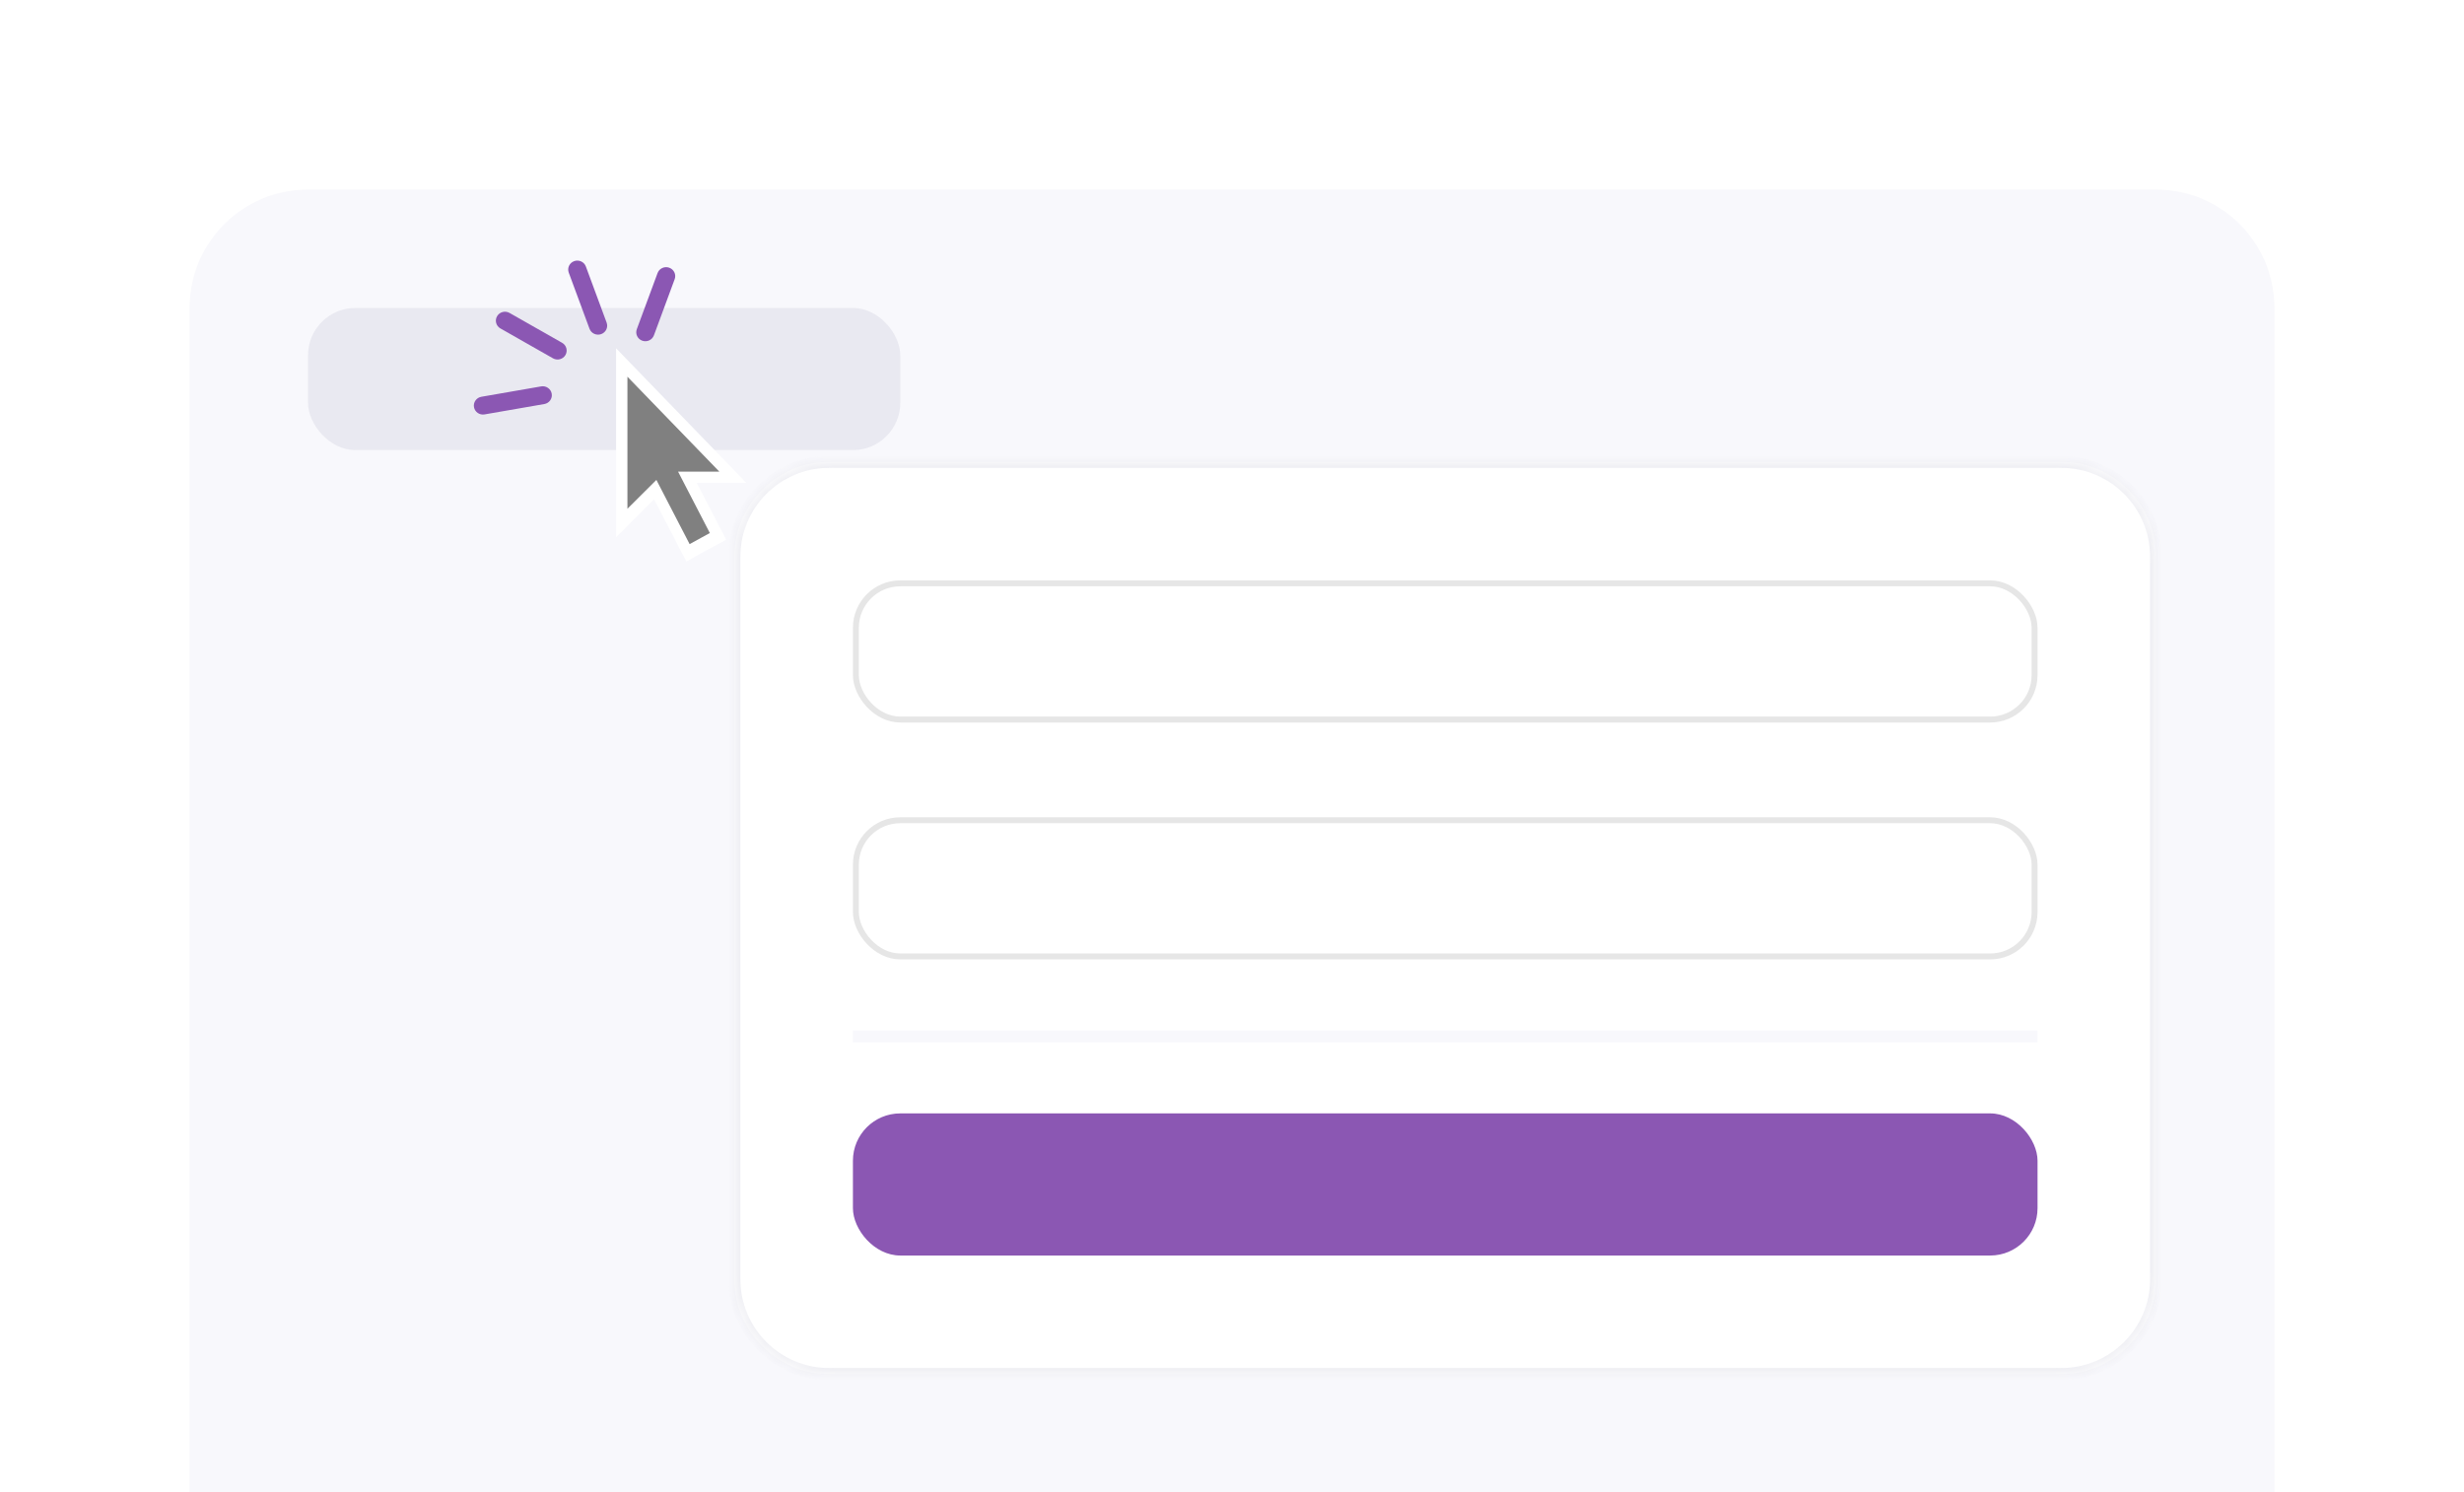 <svg width="208" height="126" viewBox="0 0 208 126" fill="none" xmlns="http://www.w3.org/2000/svg">
<path d="M0 24C0 10.745 10.745 0 24 0H184C197.255 0 208 10.745 208 24V126H0V24Z" fill="white"/>
<path d="M16 26C16 20.477 20.477 16 26 16H182C187.523 16 192 20.477 192 26V126H16V26Z" fill="#F8F8FC"/>
<mask id="path-3-inside-1_2078_37457" fill="white">
<path d="M62 47C62 42.582 65.582 39 70 39H174C178.418 39 182 42.582 182 47V108C182 112.418 178.418 116 174 116H70C65.582 116 62 112.418 62 108V47Z"/>
</mask>
<path d="M62 47C62 42.582 65.582 39 70 39H174C178.418 39 182 42.582 182 47V108C182 112.418 178.418 116 174 116H70C65.582 116 62 112.418 62 108V47Z" fill="white"/>
<path d="M70 39.5H174V38.5H70V39.5ZM181.5 47V108H182.5V47H181.5ZM174 115.5H70V116.5H174V115.5ZM62.5 108V47H61.5V108H62.5ZM70 115.5C65.858 115.5 62.5 112.142 62.5 108H61.5C61.5 112.694 65.306 116.5 70 116.5V115.5ZM181.5 108C181.5 112.142 178.142 115.5 174 115.5V116.5C178.694 116.5 182.5 112.694 182.5 108H181.5ZM174 39.5C178.142 39.5 181.5 42.858 181.5 47H182.5C182.5 42.306 178.694 38.5 174 38.5V39.5ZM70 38.5C65.306 38.5 61.5 42.306 61.5 47H62.5C62.5 42.858 65.858 39.5 70 39.5V38.5Z" fill="#EEEEF3" mask="url(#path-3-inside-1_2078_37457)"/>
<path d="M172 87H72V88H172V87Z" fill="#F8F8FC"/>
<rect x="72.25" y="49.25" width="99.5" height="11.5" rx="3.75" stroke="#E6E6E6" stroke-width="0.5"/>
<rect x="72.25" y="69.25" width="99.5" height="11.5" rx="3.75" stroke="#E6E6E6" stroke-width="0.5"/>
<rect opacity="0.2" x="26" y="26" width="50" height="12" rx="4" fill="#B3AFC3"/>
<rect x="72" y="94" width="100" height="12" rx="4" fill="#8B57B3"/>
<g filter="url(#filter0_d_2078_37457)">
<path fill-rule="evenodd" clip-rule="evenodd" d="M56.94 46.406L58.741 45.407L60.303 44.571L57.82 39.773H62.008L51.008 28.406V44.363L54.213 41.154L56.94 46.406Z" fill="white"/>
<path fill-rule="evenodd" clip-rule="evenodd" d="M57.215 44.938L58.921 44.001L56.239 38.818H59.723L51.965 30.805V41.952L54.41 39.519L57.215 44.938Z" fill="#808080"/>
</g>
<path d="M48.011 23.016C47.866 22.623 48.072 22.189 48.471 22.046C48.87 21.903 49.311 22.105 49.456 22.498L51.209 27.238C51.354 27.631 51.148 28.065 50.749 28.208C50.35 28.351 49.909 28.148 49.764 27.756L48.011 23.016Z" fill="#8B57B3"/>
<path d="M56.494 22.601C56.095 22.458 55.654 22.661 55.509 23.053L53.756 27.794C53.611 28.186 53.816 28.62 54.215 28.763C54.614 28.906 55.055 28.704 55.201 28.311L56.953 23.571C57.099 23.178 56.893 22.744 56.494 22.601Z" fill="#8B57B3"/>
<path d="M41.962 26.696C41.749 27.058 41.876 27.52 42.243 27.729L46.681 30.252C47.049 30.46 47.519 30.337 47.732 29.975C47.944 29.613 47.818 29.15 47.45 28.941L43.012 26.419C42.644 26.21 42.174 26.334 41.962 26.696Z" fill="#8B57B3"/>
<path d="M40.012 34.375C40.086 34.786 40.484 35.061 40.902 34.988L45.949 34.112C46.367 34.04 46.647 33.647 46.573 33.236C46.499 32.824 46.101 32.55 45.682 32.622L40.635 33.498C40.217 33.571 39.938 33.963 40.012 34.375Z" fill="#8B57B3"/>
<defs>
<filter id="filter0_d_2078_37457" x="44.008" y="21.406" width="27" height="34" filterUnits="userSpaceOnUse" color-interpolation-filters="sRGB">
<feFlood flood-opacity="0" result="BackgroundImageFix"/>
<feColorMatrix in="SourceAlpha" type="matrix" values="0 0 0 0 0 0 0 0 0 0 0 0 0 0 0 0 0 0 127 0" result="hardAlpha"/>
<feOffset dx="1" dy="1"/>
<feGaussianBlur stdDeviation="4"/>
<feComposite in2="hardAlpha" operator="out"/>
<feColorMatrix type="matrix" values="0 0 0 0 0.068 0 0 0 0 0.05 0 0 0 0 0.276 0 0 0 0.16 0"/>
<feBlend mode="normal" in2="BackgroundImageFix" result="effect1_dropShadow_2078_37457"/>
<feBlend mode="normal" in="SourceGraphic" in2="effect1_dropShadow_2078_37457" result="shape"/>
</filter>
</defs>
</svg>
